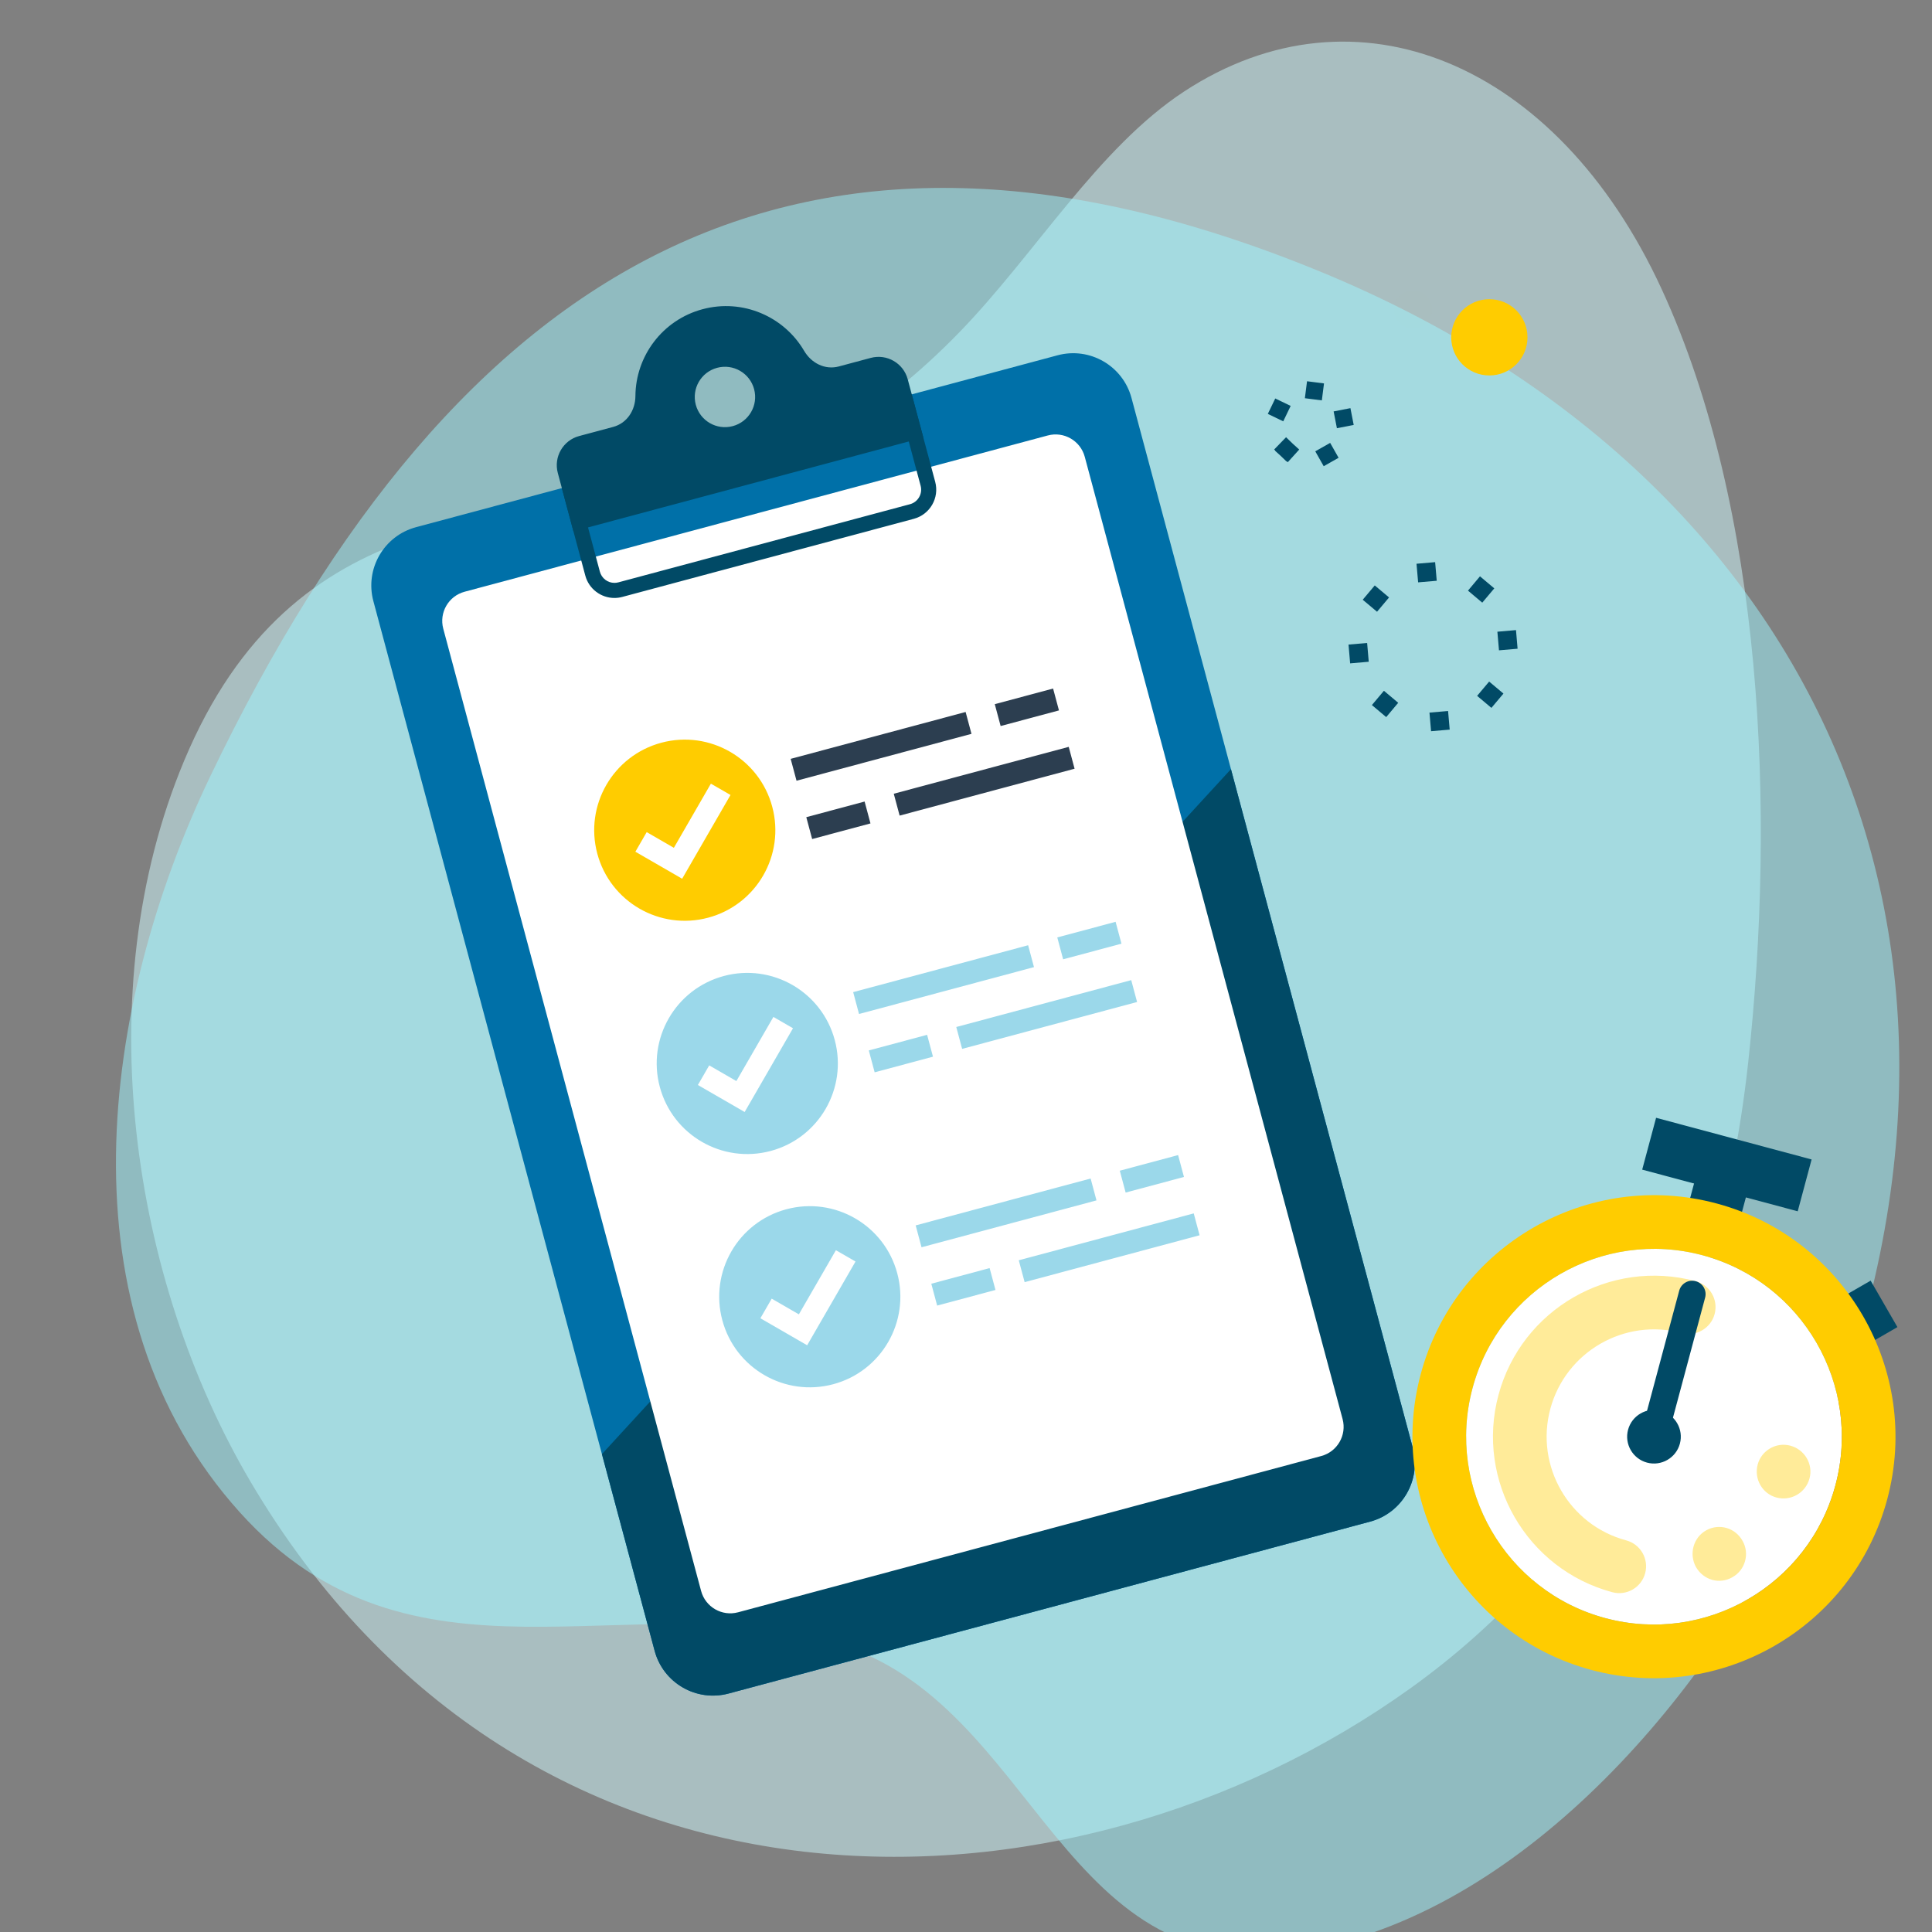 <svg xmlns="http://www.w3.org/2000/svg" viewBox="0 0 2048 2048" width="2048" height="2048" preserveAspectRatio="xMidYMid meet" style="width: 100%; height: 100%; transform: translate3d(0px, 0px, 0px); content-visibility: visible;"><rect x="0" y="0" width="2048" height="2048" fill="#808080" stroke="none"/><defs><clipPath id="__lottie_element_275"><rect width="2048" height="2048" x="0" y="0"></rect></clipPath></defs><g clip-path="url(#__lottie_element_275)"><g transform="matrix(1,-0.024,0.024,1,67.416,10.613)" opacity="0.5" style="display: block;"><g opacity="1" transform="matrix(1,0,0,1,896.827,1039.478)"><path fill="rgb(210,251,255)" fill-opacity="1" d=" M487.52,772.686 C115.732,1026.138 -458.389,1022.65 -736.339,524.193 C-857.187,307.474 -896.577,1.718 -788.333,-240.8 C-666.055,-514.761 -439.423,-485.658 -241.217,-519.62 C-135.819,-537.679 -44.404,-588.91 43.099,-674.448 C125.844,-755.336 195.361,-866.984 288.365,-924.751 C472.672,-1039.228 683.65,-946.978 788.994,-703.45 C891.218,-467.137 896.577,-147.196 861.151,118.231 C820.086,425.914 682.178,639.986 487.52,772.686 C245.29,937.817 625.702,678.486 487.52,772.686z"></path></g></g><g transform="matrix(0.997,0.036,-0.036,0.997,160.87,168.376)" opacity="0.5" style="display: block;"><g opacity="1" transform="matrix(1,0,0,1,945.534,932.034)"><path fill="rgb(159,246,255)" fill-opacity="1" d=" M353.948,924.544 C88.589,983.829 56.355,673.378 -162.528,617.957 C-386.139,561.418 -609.778,698.274 -800.12,501.792 C-1000.254,295.201 -967.334,-31.746 -859.645,-278.792 C-616.875,-835.719 -258.243,-1062.693 298.229,-857.578 C840.189,-657.915 1096.824,-153.315 853.137,432.295 C771.756,627.933 585.188,872.881 353.948,924.544z"></path></g></g><g transform="matrix(1,0,0,1,386.391,316.088)" opacity="1" style="display: block;"><g opacity="1" transform="matrix(1,0,0,1,560.303,769.826)"><path fill="rgb(0,112,168)" fill-opacity="1" d=" M-174.362,709.297 C-174.362,709.297 505.65,527.088 505.65,527.088 C539.792,517.94 560.053,482.847 550.905,448.705 C550.905,448.705 252.745,-664.042 252.745,-664.042 C243.597,-698.184 208.503,-718.445 174.361,-709.297 C174.361,-709.297 -505.65,-527.088 -505.65,-527.088 C-539.792,-517.94 -560.053,-482.846 -550.905,-448.704 C-550.905,-448.704 -252.746,664.042 -252.746,664.042 C-243.597,698.184 -208.504,718.445 -174.362,709.297z"></path></g><g opacity="1" transform="matrix(1,0,0,1,686.017,993.75)"><path fill="rgb(1,74,102)" fill-opacity="1" d=" M-300.076,485.372 C-300.076,485.372 379.936,303.163 379.936,303.163 C414.078,294.015 434.339,258.923 425.191,224.781 C425.191,224.781 232.455,-494.521 232.455,-494.521 C232.455,-494.521 -434.339,231.573 -434.339,231.573 C-434.339,231.573 -378.46,440.118 -378.46,440.118 C-369.311,474.26 -334.218,494.52 -300.076,485.372z"></path></g><g opacity="1" transform="matrix(1,0,0,1,560.153,769.269)"><path fill="rgb(255,255,255)" fill-opacity="1" d=" M-164.157,623.74 C-164.157,623.74 454.035,458.097 454.035,458.097 C471.105,453.523 481.237,435.976 476.663,418.905 C476.663,418.905 203.349,-601.113 203.349,-601.113 C198.775,-618.184 181.229,-628.314 164.158,-623.74 C164.158,-623.74 -454.034,-458.096 -454.034,-458.096 C-471.105,-453.522 -481.236,-435.975 -476.662,-418.904 C-476.662,-418.904 -203.349,601.114 -203.349,601.114 C-198.775,618.185 -181.228,628.314 -164.157,623.74z"></path></g><g opacity="1" transform="matrix(1,0,0,1,396.363,123.692)"><path fill="rgb(1,74,102)" fill-opacity="1" d=" M140.271,-60.391 C140.271,-60.391 106.45,-51.329 106.45,-51.329 C91.807,-47.405 77.315,-54.809 69.646,-67.889 C48.336,-104.243 4.667,-123.442 -38.011,-112.007 C-80.689,-100.571 -108.907,-62.11 -109.186,-19.971 C-109.286,-4.809 -118.135,8.849 -132.779,12.773 C-132.779,12.773 -168.825,22.431 -168.825,22.431 C-185.897,27.006 -196.027,44.552 -191.453,61.623 C-191.453,61.623 -174.888,123.442 -174.888,123.442 C-174.888,123.442 196.027,24.056 196.027,24.056 C196.027,24.056 179.463,-37.763 179.463,-37.763 C174.888,-54.835 157.343,-64.965 140.271,-60.391z M-5.995,11.93 C-23.067,16.504 -40.612,6.374 -45.187,-10.697 C-49.761,-27.769 -39.631,-45.315 -22.559,-49.889 C-5.488,-54.464 12.058,-44.334 16.633,-27.262 C21.207,-10.19 11.077,7.356 -5.995,11.93z"></path></g><g opacity="1" transform="matrix(1,0,0,1,409.369,209.861)"><path fill="rgb(1,74,102)" fill-opacity="1" d=" M159.433,-88.324 C159.433,-88.324 180.139,-11.05 180.139,-11.05 C181.245,-6.922 180.677,-2.61 178.541,1.091 C176.404,4.792 172.953,7.44 168.825,8.546 C168.825,8.546 -140.271,91.368 -140.271,91.368 C-141.641,91.735 -143.041,91.921 -144.432,91.921 C-151.648,91.921 -157.995,87.04 -159.867,80.053 C-159.867,80.053 -180.573,2.78 -180.573,2.78 C-180.573,2.78 159.433,-88.324 159.433,-88.324z M170.747,-107.921 C170.747,-107.921 -200.168,-8.534 -200.168,-8.534 C-200.168,-8.534 -175.322,84.195 -175.322,84.195 C-171.491,98.493 -158.562,107.921 -144.432,107.921 C-141.691,107.921 -138.904,107.566 -136.13,106.823 C-136.13,106.823 172.966,24 172.966,24 C190.037,19.425 200.168,1.879 195.594,-15.192 C195.594,-15.192 170.747,-107.921 170.747,-107.921z"></path></g></g><g transform="matrix(1,0,0,1,970.403,1224.181)" opacity="1" style="display: block;"><g opacity="1" transform="matrix(1,0,0,1,96.084,61.534)"><path fill="rgb(155,216,234)" fill-opacity="1" d=" M-89.622,36.438 C-89.622,36.438 -95.835,13.256 -95.835,13.256 C-95.835,13.256 89.623,-36.438 89.623,-36.438 C89.623,-36.438 95.835,-13.255 95.835,-13.255 C95.835,-13.255 -89.622,36.438 -89.622,36.438z"></path></g><g opacity="1" transform="matrix(1,0,0,1,250.633,20.123)"><path fill="rgb(155,216,234)" fill-opacity="1" d=" M-27.804,19.873 C-27.804,19.873 -34.015,-3.309 -34.015,-3.309 C-34.015,-3.309 27.804,-19.873 27.804,-19.873 C27.804,-19.873 34.015,3.309 34.015,3.309 C34.015,3.309 -27.804,19.873 -27.804,19.873z"></path></g><g opacity="1" transform="matrix(1,0,0,1,205.378,98.507)"><path fill="rgb(155,216,234)" fill-opacity="1" d=" M-89.623,36.438 C-89.623,36.438 -95.834,13.256 -95.834,13.256 C-95.834,13.256 89.624,-36.438 89.624,-36.438 C89.624,-36.438 95.834,-13.255 95.834,-13.255 C95.834,-13.255 -89.623,36.438 -89.623,36.438z"></path></g><g opacity="1" transform="matrix(1,0,0,1,50.83,139.918)"><path fill="rgb(155,216,234)" fill-opacity="1" d=" M-27.803,19.873 C-27.803,19.873 -34.016,-3.309 -34.016,-3.309 C-34.016,-3.309 27.804,-19.873 27.804,-19.873 C27.804,-19.873 34.016,3.309 34.016,3.309 C34.016,3.309 -27.803,19.873 -27.803,19.873z"></path></g></g><g transform="matrix(1,0,0,1,904.145,976.904)" opacity="1" style="display: block;"><g opacity="1" transform="matrix(1,0,0,1,96.085,61.535)"><path fill="rgb(155,216,234)" fill-opacity="1" d=" M-89.623,36.438 C-89.623,36.438 -95.835,13.256 -95.835,13.256 C-95.835,13.256 89.624,-36.438 89.624,-36.438 C89.624,-36.438 95.835,-13.255 95.835,-13.255 C95.835,-13.255 -89.623,36.438 -89.623,36.438z"></path></g><g opacity="1" transform="matrix(1,0,0,1,250.633,20.123)"><path fill="rgb(155,216,234)" fill-opacity="1" d=" M-27.804,19.873 C-27.804,19.873 -34.015,-3.31 -34.015,-3.31 C-34.015,-3.31 27.804,-19.873 27.804,-19.873 C27.804,-19.873 34.015,3.31 34.015,3.31 C34.015,3.31 -27.804,19.873 -27.804,19.873z"></path></g><g opacity="1" transform="matrix(1,0,0,1,205.378,98.508)"><path fill="rgb(155,216,234)" fill-opacity="1" d=" M-89.623,36.438 C-89.623,36.438 -95.835,13.256 -95.835,13.256 C-95.835,13.256 89.624,-36.438 89.624,-36.438 C89.624,-36.438 95.835,-13.255 95.835,-13.255 C95.835,-13.255 -89.623,36.438 -89.623,36.438z"></path></g><g opacity="1" transform="matrix(1,0,0,1,50.83,139.919)"><path fill="rgb(155,216,234)" fill-opacity="1" d=" M-27.803,19.873 C-27.803,19.873 -34.016,-3.309 -34.016,-3.309 C-34.016,-3.309 27.804,-19.873 27.804,-19.873 C27.804,-19.873 34.016,3.309 34.016,3.309 C34.016,3.309 -27.803,19.873 -27.803,19.873z"></path></g></g><g transform="matrix(1,0,0,1,837.889,729.627)" opacity="1" style="display: block;"><g opacity="1" transform="matrix(1,0,0,1,96.085,61.535)"><path fill="rgb(44,62,80)" fill-opacity="1" d=" M-89.623,36.438 C-89.623,36.438 -95.835,13.255 -95.835,13.255 C-95.835,13.255 89.623,-36.438 89.623,-36.438 C89.623,-36.438 95.835,-13.255 95.835,-13.255 C95.835,-13.255 -89.623,36.438 -89.623,36.438z"></path></g><g opacity="1" transform="matrix(1,0,0,1,250.633,20.124)"><path fill="rgb(44,62,80)" fill-opacity="1" d=" M-27.804,19.873 C-27.804,19.873 -34.015,-3.31 -34.015,-3.31 C-34.015,-3.31 27.804,-19.873 27.804,-19.873 C27.804,-19.873 34.015,3.31 34.015,3.31 C34.015,3.31 -27.804,19.873 -27.804,19.873z"></path></g><g opacity="1" transform="matrix(1,0,0,1,205.378,98.507)"><path fill="rgb(44,62,80)" fill-opacity="1" d=" M-89.623,36.438 C-89.623,36.438 -95.835,13.255 -95.835,13.255 C-95.835,13.255 89.624,-36.438 89.624,-36.438 C89.624,-36.438 95.835,-13.255 95.835,-13.255 C95.835,-13.255 -89.623,36.438 -89.623,36.438z"></path></g><g opacity="1" transform="matrix(1,0,0,1,50.83,139.918)"><path fill="rgb(44,62,80)" fill-opacity="1" d=" M-27.803,19.873 C-27.803,19.873 -34.016,-3.31 -34.016,-3.31 C-34.016,-3.31 27.804,-19.873 27.804,-19.873 C27.804,-19.873 34.016,3.31 34.016,3.31 C34.016,3.31 -27.803,19.873 -27.803,19.873z"></path></g></g><g transform="matrix(1,0,0,1,751.702,1267.9)" opacity="1" style="display: block;"><g opacity="1" transform="matrix(1,0,0,1,106.701,106.702)"><path fill="rgb(155,216,234)" fill-opacity="1" d=" M92.729,-24.847 C106.451,26.366 76.06,79.007 24.847,92.73 C-26.366,106.452 -79.006,76.06 -92.729,24.847 C-106.451,-26.365 -76.059,-79.006 -24.847,-92.728 C26.366,-106.451 79.007,-76.06 92.729,-24.847z"></path></g><g opacity="1" transform="matrix(1,0,0,1,104.756,107.757)"><path fill="rgb(255,255,255)" fill-opacity="1" d=" M-0.835,50.388 C-0.835,50.388 -50.419,21.76 -50.419,21.76 C-50.419,21.76 -38.419,0.975 -38.419,0.975 C-38.419,0.975 -9.62,17.603 -9.62,17.603 C-9.62,17.603 29.635,-50.388 29.635,-50.388 C29.635,-50.388 50.419,-38.388 50.419,-38.388 C50.419,-38.388 -0.835,50.388 -0.835,50.388z"></path></g></g><g transform="matrix(1,0,0,1,685.444,1020.622)" opacity="1" style="display: block;"><g opacity="1" transform="matrix(1,0,0,1,106.701,106.702)"><path fill="rgb(155,216,234)" fill-opacity="1" d=" M92.729,-24.847 C106.451,26.366 76.059,79.006 24.847,92.729 C-26.366,106.451 -79.006,76.059 -92.729,24.846 C-106.451,-26.366 -76.059,-79.007 -24.847,-92.729 C26.366,-106.452 79.007,-76.06 92.729,-24.847z"></path></g><g opacity="1" transform="matrix(1,0,0,1,104.756,107.757)"><path fill="rgb(255,255,255)" fill-opacity="1" d=" M-0.835,50.388 C-0.835,50.388 -50.419,21.76 -50.419,21.76 C-50.419,21.76 -38.419,0.975 -38.419,0.975 C-38.419,0.975 -9.62,17.603 -9.62,17.603 C-9.62,17.603 29.635,-50.388 29.635,-50.388 C29.635,-50.388 50.419,-38.388 50.419,-38.388 C50.419,-38.388 -0.835,50.388 -0.835,50.388z"></path></g></g><g transform="matrix(1,0,0,1,619.187,773.345)" opacity="1" style="display: block;"><g opacity="1" transform="matrix(1,0,0,1,106.701,106.702)"><path fill="rgb(255,204,0)" fill-opacity="1" d=" M92.729,-24.847 C106.451,26.366 76.06,79.006 24.847,92.729 C-26.366,106.451 -79.006,76.06 -92.729,24.847 C-106.451,-26.365 -76.059,-79.007 -24.847,-92.729 C26.366,-106.452 79.007,-76.06 92.729,-24.847z"></path></g><g opacity="1" transform="matrix(1,0,0,1,104.756,107.757)"><path fill="rgb(255,255,255)" fill-opacity="1" d=" M-0.835,50.388 C-0.835,50.388 -50.419,21.761 -50.419,21.761 C-50.419,21.761 -38.419,0.976 -38.419,0.976 C-38.419,0.976 -9.62,17.604 -9.62,17.604 C-9.62,17.604 29.635,-50.388 29.635,-50.388 C29.635,-50.388 50.419,-38.388 50.419,-38.388 C50.419,-38.388 -0.835,50.388 -0.835,50.388z"></path></g></g><g transform="matrix(1,0,0,1,1469.224,1184.658)" opacity="1" style="display: block;"><g opacity="1" transform="matrix(1,0,0,1,361.362,49.811)"><path fill="rgb(1,74,102)" fill-opacity="1" d=" M75.064,49.561 C75.064,49.561 -89.788,5.389 -89.788,5.389 C-89.788,5.389 -75.064,-49.561 -75.064,-49.561 C-75.064,-49.561 89.788,-5.389 89.788,-5.389 C89.788,-5.389 75.064,49.561 75.064,49.561z"></path></g><g opacity="1" transform="matrix(1,0,0,1,352.159,84.155)"><path fill="rgb(1,74,102)" fill-opacity="1" d=" M18.273,41.706 C18.273,41.706 -36.678,26.982 -36.678,26.982 C-36.678,26.982 -18.273,-41.706 -18.273,-41.706 C-18.273,-41.706 36.678,-26.982 36.678,-26.982 C36.678,-26.982 18.273,41.706 18.273,41.706z"></path></g><g opacity="1" transform="matrix(1,0,0,1,507.457,209.314)"><path fill="rgb(1,74,102)" fill-opacity="1" d=" M-6.264,36.431 C-6.264,36.431 -34.664,-12.819 -34.664,-12.819 C-34.664,-12.819 6.264,-36.431 6.264,-36.431 C6.264,-36.431 34.664,12.819 34.664,12.819 C34.664,12.819 -6.264,36.431 -6.264,36.431z"></path></g><g opacity="1" transform="matrix(1,0,0,1,284.061,338.301)"><path fill="rgb(255,255,255)" fill-opacity="1" d=" M-192.326,-51.534 C-220.744,54.525 -157.57,163.914 -51.533,192.326 C54.504,220.739 163.909,157.592 192.327,51.533 C220.745,-54.525 157.571,-163.914 51.534,-192.327 C-54.503,-220.739 -163.908,-157.593 -192.326,-51.534z"></path></g><g opacity="1" transform="matrix(1,0,0,1,284.061,338.301)"><path fill="rgb(255,204,0)" fill-opacity="1" d=" M-66.258,247.277 C-202.603,210.743 -283.811,70.088 -247.277,-66.258 C-210.743,-202.604 -70.088,-283.811 66.258,-247.277 C202.604,-210.744 283.811,-70.088 247.277,66.257 C210.743,202.603 70.088,283.81 -66.258,247.277z M51.534,-192.327 C-54.503,-220.74 -163.908,-157.593 -192.326,-51.534 C-220.745,54.524 -157.571,163.913 -51.534,192.326 C54.503,220.739 163.908,157.592 192.327,51.533 C220.745,-54.525 157.571,-163.914 51.534,-192.327z"></path></g><g opacity="1" transform="matrix(1,0,0,1,223.632,328.155)"><path fill="rgb(255,235,153)" fill-opacity="1" d=" M16.257,174.997 C-74.626,150.645 -128.78,56.878 -104.423,-34.026 C-80.065,-124.93 13.718,-179.058 104.601,-154.706 C119.755,-150.645 128.78,-135.044 124.714,-119.868 C120.648,-104.693 105.031,-95.695 89.877,-99.755 C29.26,-115.998 -33.235,-79.898 -49.472,-19.302 C-65.709,41.294 -29.636,103.804 30.981,120.047 C46.135,124.107 55.161,139.708 51.094,154.884 C47.028,170.06 31.411,179.058 16.257,174.997z"></path></g><g opacity="1" transform="matrix(1,0,0,1,386.98,417.855)"><path fill="rgb(255,235,153)" fill-opacity="1" d=" M-58.411,58.629 C-65.984,44.821 -61.274,27.242 -47.46,19.647 C-33.64,12.031 -16.632,17.072 -9.016,30.892 C-1.322,44.249 -6.032,61.828 -19.852,69.444 C-26.504,73.321 -34.247,74.054 -40.858,72.283 C-48.328,70.281 -54.546,65.324 -58.411,58.629z M7.025,-50.095 C11.034,-65.056 26.65,-74.054 41.59,-70.051 C56.959,-65.933 65.984,-50.331 61.975,-35.37 C57.857,-20.001 42.235,-10.982 26.866,-15.1 C11.926,-19.103 2.907,-34.726 7.025,-50.095z"></path></g><g opacity="1" transform="matrix(1,0,0,1,284.061,338.301)"><path fill="rgb(1,74,102)" fill-opacity="1" d=" M-7.362,27.475 C-22.516,23.414 -31.536,7.792 -27.475,-7.362 C-23.415,-22.517 -7.792,-31.536 7.362,-27.475 C22.516,-23.415 31.536,-7.793 27.475,7.362 C23.415,22.516 7.792,31.536 -7.362,27.475z"></path></g><g opacity="1" transform="matrix(1,0,0,1,306.147,255.875)"><path fill="rgb(1,74,102)" fill-opacity="1" d=" M-22.086,82.425 C-29.685,80.389 -34.173,72.585 -32.143,65.007 C-32.143,65.007 4.667,-72.37 4.667,-72.37 C6.697,-79.947 14.487,-84.461 22.086,-82.425 C29.684,-80.389 34.173,-72.585 32.142,-65.008 C32.142,-65.008 -4.667,72.369 -4.667,72.369 C-6.698,79.947 -14.487,84.461 -22.086,82.425z"></path></g></g><g transform="matrix(0.976,-0.084,0.084,0.976,1422.435,604.166)" opacity="1" style="display: block;"><g opacity="1" transform="matrix(1,0,0,1,91.197,91.198)"><path fill="rgb(1,74,102)" fill-opacity="1" d=" M10.243,90.948 C10.243,90.948 -9.988,90.948 -9.988,90.948 C-9.988,90.948 -9.988,70.736 -9.988,70.736 C-9.988,70.736 10.223,70.736 10.223,70.736 C10.223,70.736 10.243,90.948 10.243,90.948z M-57.051,71.568 C-57.051,71.568 -71.357,57.263 -71.357,57.263 C-71.357,57.263 -57.065,42.971 -57.065,42.971 C-57.065,42.971 -42.774,57.263 -42.774,57.263 C-42.774,57.263 -57.051,71.568 -57.051,71.568z M57.23,71.388 C57.23,71.388 42.939,57.098 42.939,57.098 C42.939,57.098 57.23,42.807 57.23,42.807 C57.23,42.807 71.536,57.083 71.536,57.083 C71.536,57.083 57.23,71.388 57.23,71.388z M-90.947,10.288 C-90.947,10.288 -90.947,-10.126 -90.947,-10.126 C-90.947,-10.126 -70.736,-10.126 -70.736,-10.126 C-70.736,-10.126 -70.736,10.267 -70.736,10.267 C-70.736,10.267 -90.947,10.288 -90.947,10.288z M90.947,10.035 C90.947,10.035 70.736,10.035 70.736,10.035 C70.736,10.035 70.736,-10.177 70.736,-10.177 C70.736,-10.177 90.947,-10.198 90.947,-10.198 C90.947,-10.198 90.947,10.035 90.947,10.035z M-57.165,-42.871 C-57.165,-42.871 -71.471,-57.147 -71.471,-57.147 C-71.471,-57.147 -57.165,-71.453 -57.165,-71.453 C-57.165,-71.453 -42.874,-57.162 -42.874,-57.162 C-42.874,-57.162 -57.165,-42.871 -57.165,-42.871z M57.131,-42.906 C57.131,-42.906 42.84,-57.198 42.84,-57.198 C42.84,-57.198 57.116,-71.504 57.116,-71.504 C57.116,-71.504 71.422,-57.198 71.422,-57.198 C71.422,-57.198 57.131,-42.906 57.131,-42.906z M10.081,-70.737 C10.081,-70.737 -10.13,-70.737 -10.13,-70.737 C-10.13,-70.737 -10.15,-90.948 -10.15,-90.948 C-10.15,-90.948 10.081,-90.948 10.081,-90.948 C10.081,-90.948 10.081,-70.737 10.081,-70.737z"></path></g></g><g transform="matrix(0.625,-0.644,0.644,0.625,1323.706,451.054)" opacity="1" style="display: block;"><g opacity="1" transform="matrix(1,0,0,1,49.31,51.49)"><path fill="rgb(1,74,102)" fill-opacity="1" d=" M-12.44,48.4 C-12.44,48.4 -22.139,45.55 -22.139,45.55 C-22.139,45.55 -16.459,26.16 -16.459,26.16 C-16.459,26.16 2.94,31.84 2.94,31.84 C2.94,31.84 -2.749,51.24 -2.749,51.24 C-2.749,51.24 -12.44,48.4 -12.44,48.4z M20.93,25.48 C20.93,25.48 32.47,8.89 32.47,8.89 C32.47,8.89 49.06,20.43 49.06,20.43 C49.06,20.43 37.52,37.02 37.52,37.02 C37.52,37.02 20.93,25.48 20.93,25.48z M-48.419,10.01 C-48.419,10.01 -48.739,10.01 -48.739,10.01 C-48.739,10.01 -48.739,0.84 -48.739,0.84 C-48.739,0.84 -49.06,-8.4 -49.06,-8.4 C-49.06,-8.4 -48.739,-8.41 -48.739,-8.41 C-48.739,-8.41 -48.739,-10.2 -48.739,-10.2 C-48.739,-10.2 -28.53,-10.2 -28.53,-10.2 C-28.53,-10.2 -28.509,0.99 -28.509,0.99 C-28.509,0.99 -28.159,11.09 -28.159,11.09 C-28.159,11.09 -48.35,11.8 -48.35,11.8 C-48.35,11.8 -48.419,10.01 -48.419,10.01z M26.06,-18.26 C26.06,-18.26 26.06,-18.26 26.06,-18.26 C26.06,-18.26 20.001,-26.35 20.001,-26.35 C20.001,-26.35 36.171,-38.47 36.171,-38.47 C36.171,-38.47 42.23,-30.39 42.23,-30.39 C42.23,-30.39 48.291,-22.3 48.291,-22.3 C48.291,-22.3 32.121,-10.18 32.121,-10.18 C32.121,-10.18 26.06,-18.26 26.06,-18.26z M-23.759,-44.86 C-23.759,-44.86 -14.169,-48.05 -14.169,-48.05 C-14.169,-48.05 -4.579,-51.24 -4.579,-51.24 C-4.579,-51.24 1.801,-32.06 1.801,-32.06 C1.801,-32.06 -17.379,-25.68 -17.379,-25.68 C-17.379,-25.68 -23.759,-44.86 -23.759,-44.86z"></path></g></g><g transform="matrix(1,0,0,1,1538.104,316.912)" opacity="1" style="display: block;"><g opacity="1" transform="matrix(1,0,0,1,40.671,40.671)"><path fill="rgb(255,204,0)" fill-opacity="1" d=" M-40.421,0 C-40.421,-22.324 -22.324,-40.421 0,-40.421 C22.324,-40.421 40.421,-22.324 40.421,0 C40.421,22.324 22.324,40.421 0,40.421 C-22.324,40.421 -40.421,22.324 -40.421,0z"></path></g></g><g transform="matrix(1,0,0,1,1477.409,307.528)" opacity="0.004" style="display: block;"><g opacity="1" transform="matrix(1,0,0,1,20.46,20.461)"><path fill="rgb(255,204,0)" fill-opacity="1" d=" M-20.21,-0.001 C-20.21,-11.163 -11.162,-20.211 0,-20.211 C11.163,-20.211 20.21,-11.163 20.21,-0.001 C20.21,11.161 11.163,20.211 0,20.211 C-11.162,20.211 -20.21,11.161 -20.21,-0.001z"></path></g></g></g></svg>